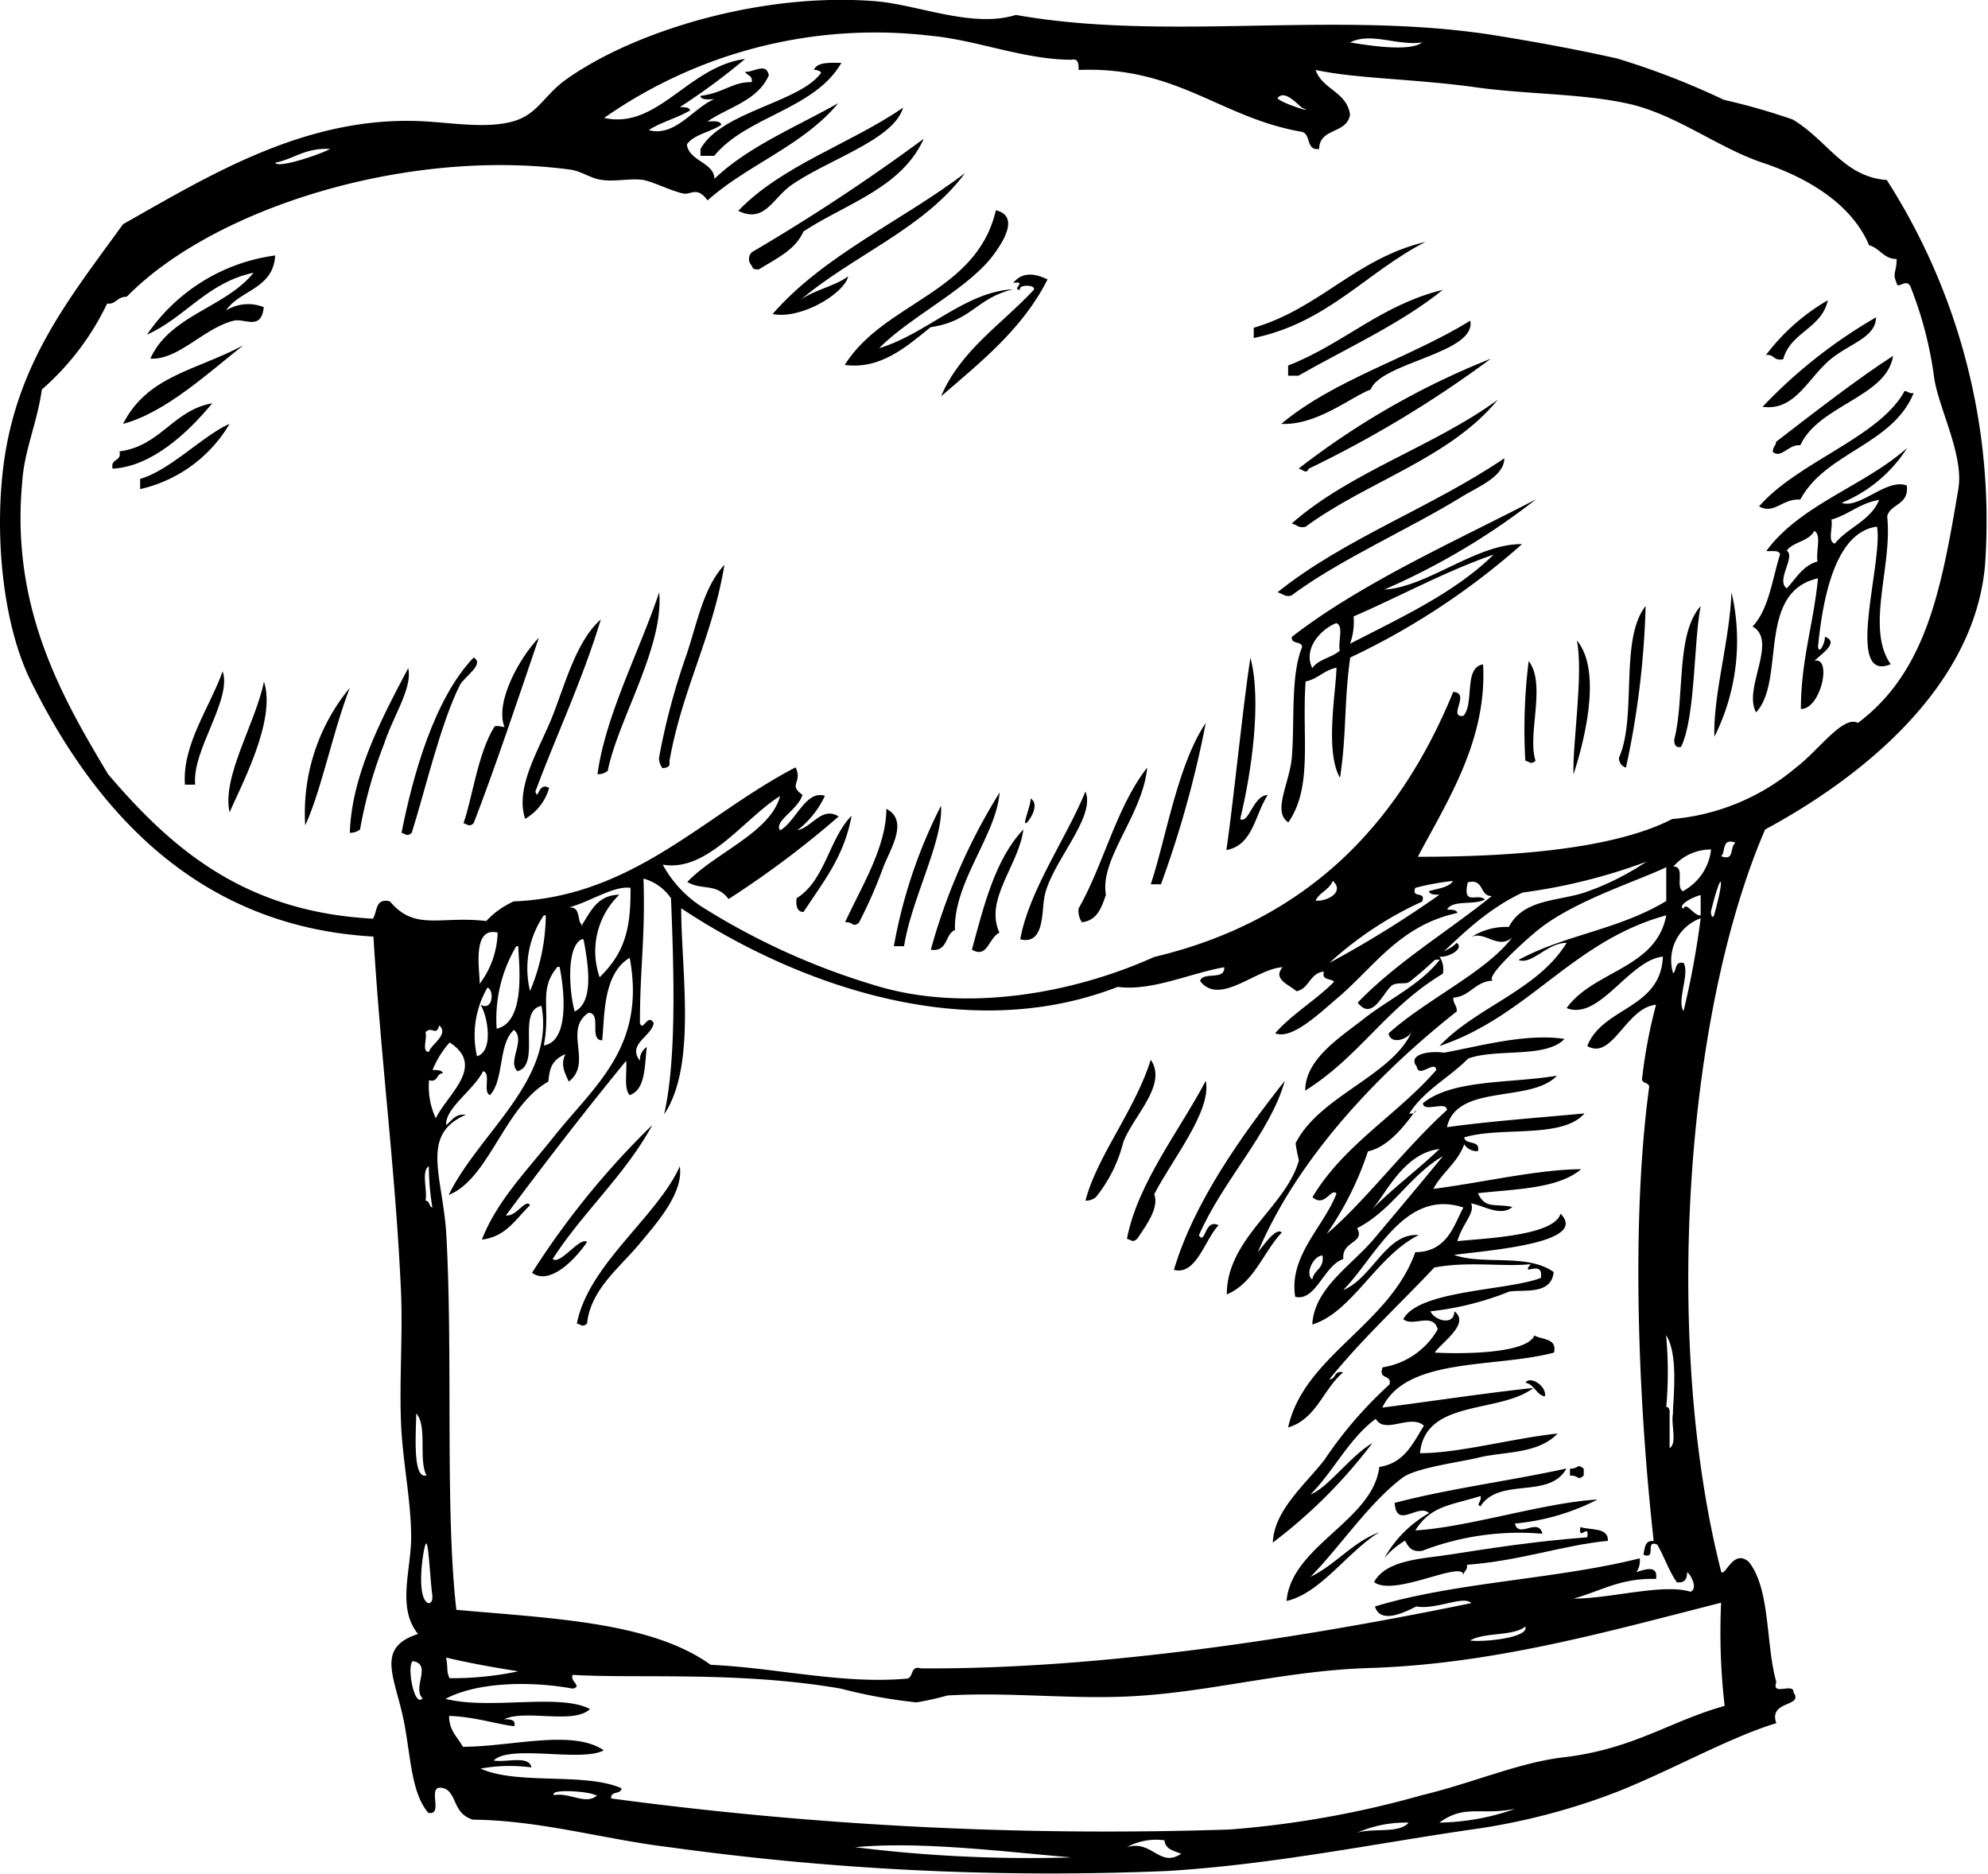 <svg id="Layer_1" data-name="Layer 1" xmlns="http://www.w3.org/2000/svg" viewBox="0 0 101.15 95.37"><defs><style>.cls-1{fill-rule:evenodd;}</style></defs><title>cap</title><path class="cls-1" d="M5.73,23.85c-.13-.54.48-.34.35-.88,2.11-.28,2.7-2.08,4.72-2.45C9.58,22,7.74,23.74,5.73,23.85Z"/><path class="cls-1" d="M6.26,21.57c1.26-2.47,3.7-2.7,6.12-4C10.57,19,8.41,21,6.26,21.57Z"/><path class="cls-1" d="M7.13,24.89v-.52c1.5-.42,3.26-2.25,4.55-2.8A7.09,7.09,0,0,1,7.13,24.89Z"/><path class="cls-1" d="M11.5,15.8a2.13,2.13,0,0,1,1.92-.17c-.13,1.25-1,.52-1.57.7-1.53.41-2.78,2-4.2,1.92,1-2.22,3.82-2.59,5.25-4.37-2.36.5-3.45,2.26-5.42,3.15A9.39,9.39,0,0,1,14,13C13.91,14.71,12.2,14.75,11.5,15.8Z"/><path class="cls-1" d="M11.33,34.16c.48,1.47-1.57,4-1.4,5.77H9.41C9.26,37.91,10.67,36,11.33,34.16Z"/><path class="cls-1" d="M13.43,34.69c.65,1.94-1.19,5.34-1.75,6.65C11.28,39.52,13,36.81,13.43,34.69Z"/><path class="cls-1" d="M17.8,35c-.86,2.22-1.46,5.26-2.27,7A10,10,0,0,1,17.8,35Z"/><path class="cls-1" d="M20.77,34C21,35,20,36.45,19.55,37.84a22.7,22.7,0,0,0-1.23,4.37.81.81,0,0,1-.52.17C17.89,39.38,19.51,36.4,20.77,34Z"/><path class="cls-1" d="M24.1,33.46c.59.33-.5,1-.7,1.4-1,2-1.8,5.48-2.45,7.52-.23.21-.28.07-.52,0C21,39.49,22.09,35.55,24.1,33.46Z"/><path class="cls-1" d="M25.67,37c-.51-1.28.8-3.58,1.75-4.55-.92,2.71-2.28,6.77-3.32,9.44-.23.21-.28.07-.52,0,.43-1.15.72-3.54,1.57-4.9C25.2,36.88,25.6,37,25.67,37Z"/><path class="cls-1" d="M27.24,40.28c.15.52.14-.53.7-.18a2.66,2.66,0,0,1-1.22,1.57c-.54-1.63.75-3.59,1.4-5.25s1.21-3.8,2.45-4.9C29.63,34.63,28.33,37.35,27.24,40.28Z"/><path class="cls-1" d="M27.07,64.77a41.74,41.74,0,0,1,6.12-7.52c-1.4,2.57-3.52,4.41-5.07,6.82.39.32,1.39-1.16,1.75-.87C29.34,64,28,65.45,27.07,64.77Z"/><path class="cls-1" d="M34.59,59.35c.19,1.35-1.11,2.82-2.1,4s-2.45,2.29-2.62,4c-.23.21-.27.07-.52,0C29.95,64.32,33.45,61.91,34.59,59.35Z"/><path class="cls-1" d="M33.54,30.14c.25,2.79-2.09,6.46-2.62,9.09a.82.82,0,0,1-.52.17C30.81,36.39,32.53,33.16,33.54,30.14Z"/><path class="cls-1" d="M36.86,28.74c-.6,3.66-2.16,6.35-2.8,10,.06.3-.14.33-.35.35a.83.83,0,0,1-.18-.52,34.32,34.32,0,0,1,1.4-5.25C35.48,31.68,35.79,29.9,36.86,28.74Z"/><path class="cls-1" d="M35.64,7.93V7.58c1.08-1.92,5-2.34,6.12-3.85.08-.11-.28-.19-.35-.18.18-.4.8-.36,1.4-.35C41.44,5.58,38,5.9,36.34,7.93Z"/><path class="cls-1" d="M37.56,10.73c2.23-2.32,5.69-3.4,8.39-5.25-.49,1.67-3.92,2.66-5.77,4C39.27,10.18,38.87,11.36,37.56,10.73Z"/><path class="cls-1" d="M47,7.06c-1.12,2.5-3.94,3.29-6.12,4.72-.42.92-1.23,1.29-2.27,1.93-.2,0-.31,0-.35-.18a.48.48,0,0,1,0-.7A98.67,98.67,0,0,0,47,7.06Z"/><path class="cls-1" d="M40.71,15.28c.69-.53,1.75-.7,2.45-1.22-.22.9-2.43,2.21-3.85,1.92,2.61-3,6.57-4.73,9.79-7.17C47,11.65,43.38,13,40.71,15.28Z"/><path class="cls-1" d="M43.33,41.51c-.37,2.08-1.48,3.42-2.45,4.9-.31,0-.4-.3-.35-.7C42,44.8,42.17,42.68,43.33,41.51Z"/><path class="cls-1" d="M43,46.93c.8-1.76,2.09-3.79,2.1-5.77,1.18.61.16,2.11-.17,3a23.84,23.84,0,0,1-1.23,2.8C43.34,47.22,43.46,46.91,43,46.93Z"/><path class="cls-1" d="M47.88,41C48,42.8,46.37,45.75,46,48.15h-.52A25.57,25.57,0,0,1,47.88,41Z"/><path class="cls-1" d="M47.36,48.33a30.4,30.4,0,0,1,3.5-8c-.16,2.15-2.36,4.59-2.27,7C48.07,47.53,48.24,48.46,47.36,48.33Z"/><path class="cls-1" d="M49.45,48.33c.62-2.29,1.2-4.63,2.62-6.12-.23,1.82-2,3.56-1.22,5.25C50.29,47.73,50.26,48.79,49.45,48.33Z"/><path class="cls-1" d="M55.23,40.28c.55,1.35-1.81,3.67-2.1,5.42-.13.76,0,2.4-1.22,2.1C52.35,45.33,54.2,42.76,55.23,40.28Z"/><path class="cls-1" d="M58.37,39.06c-.23,2.42-2.43,4.64-2.1,6.47-.22.65-.44,1.31-1.22,1.4a1,1,0,0,1-.17-.7C56.15,44,56.81,41.05,58.37,39.06Z"/><path class="cls-1" d="M58.55,53.93c.87,1.27-.88,2.84-1.4,4.2a7.18,7.18,0,0,1-1.4,2.8.83.83,0,0,1-.52.17C55.8,58.87,57.74,56.51,58.55,53.93Z"/><path class="cls-1" d="M61.35,55c.32,1.53-1.76,4.07-2.62,5.77.24.67-.33,1.48-.87,2.27-.23.21-.27.07-.52,0C57.87,60.23,60,57.56,61.35,55Z"/><path class="cls-1" d="M61.35,36.79A53.47,53.47,0,0,1,59.07,45h-.52C59.3,42.78,59.91,38.91,61.35,36.79Z"/><path class="cls-1" d="M63.62,33.46c.58,2.16.07,5.81-.52,8.22.45.27.65-1.21,1.4-1.22-.66,1-.73,2.54-2.1,2.8C62.81,40.38,63.21,36.17,63.62,33.46Z"/><path class="cls-1" d="M63.79,17.2v-.52c3.39-1,5.21-3.54,8.74-4.37C69.53,13.84,67.56,16.42,63.79,17.2Z"/><path class="cls-1" d="M65,30.14c3.39-2.73,7.9-4.34,11.54-6.82,0,.92-1.31,1.44-2.1,1.92-2.68,1.66-6.28,3.23-8.74,5.07C65.35,30.39,65.26,30.2,65,30.14Z"/><path class="cls-1" d="M65.19,21.57c2.7-2.26,6.55-3.36,9.62-5.25.31,1.66-4.53,2.11-5.07,3.5C68.75,20.19,67,21.66,65.19,21.57Z"/><path class="cls-1" d="M65.54,19.12V18.6c2.81-1.09,4.73-3.09,7.87-3.85-2.16,1.74-4.86,2.95-7.35,4.37Z"/><path class="cls-1" d="M65.72,26.64c3-2.64,7.26-3.93,10.49-6.3-2.45,3-6.68,4.17-9.79,6.47C66.05,26.89,66,26.7,65.72,26.64Z"/><path class="cls-1" d="M66.07,23.85a40,40,0,0,1,9.79-5.6,57.22,57.22,0,0,1-9.27,5.6C66.46,24.16,66.27,23.87,66.07,23.85Z"/><path class="cls-1" d="M77.78,33.64c.91,1.18-.09,3.77.35,5.07-.23.21-.28.07-.52,0A28,28,0,0,1,77.78,33.64Z"/><path class="cls-1" d="M77.61,70.36c.27-.37,1.09.18,1,.7C78.17,71,78.1,70.46,77.61,70.36Z"/><path class="cls-1" d="M80.23,32.59c1.37,1.62.26,5.51-.17,6.82C80,37.86,80.58,34.27,80.23,32.59Z"/><path class="cls-1" d="M79.88,75.09v-.35c.48,0,.35-.29.7,0v.35C80.24,75.38,80.36,75.07,79.88,75.09Z"/><path class="cls-1" d="M83.73,30.84a44.09,44.09,0,0,1-1,8.22.48.48,0,0,1-.35-.52C83.3,36.48,82.39,32.53,83.73,30.84Z"/><path class="cls-1" d="M86.53,30.84c-.36,1.82-.26,5.68-1,7.17-.3.06-.33-.14-.35-.35C85.74,35.53,85.24,32.29,86.53,30.84Z"/><path class="cls-1" d="M88.1,30.14a10.9,10.9,0,0,1-.87,7.35C87.16,35.37,88,32.64,88.1,30.14Z"/><path class="cls-1" d="M93.7,25.59c.94.32,2.3-1.28,3.32-.88.12,1-.84.91-1,1.57.28,2.52-1.11,5.68.18,7.52-2.4,1-.36-5.29-.7-7-2.06.27-2.74,3.44-3,6.12.08.44.38-.29.35-.52.79.3-.26.92-.52,1.23.89-.22.33,2.45-.7,2.45,0-2.48.65-4.36.87-6.65-3.15.7-1.63,5.2-3.15,6.82-.68-1.22,1.13-3.63-.18-4.37.83-.87,1-2.4,1.4-3.67-.05-.24-.44-.14-.7-.17,1.75-2.38,5-3.31,7.17-5.25A7.19,7.19,0,0,1,93.7,25.59Zm-1.22,3c-.11-.48.22-1.39-.17-1.57-.28.54-1.08.55-1.4,1,.47.31-.57,1.51,0,1.92C91.38,29.45,91.71,28.79,92.48,28.57Zm3.15-3.15c-1,.15-1.57.76-2.45,1,.1.36-.22,1.15.18,1.22C94,26.85,95.19,26.5,95.62,25.42Z"/><path class="cls-1" d="M89.68,20.7a25.6,25.6,0,0,1,5.77-4.55c0,1-1.28,1.31-2.27,2.1C92,19.2,91.35,20.94,89.68,20.7Z"/><path class="cls-1" d="M89.85,18.07A10.57,10.57,0,0,1,93,15.28c-.31,1.44-1.89,1.61-2.27,3C90.23,18.39,90.27,18,89.85,18.07Z"/><path class="cls-1" d="M90.2,23c0-.28.16-.3.17-.52,1.88-1.45,4.27-3.3,5.95-4.37-.31,2.09-3.79,2.5-4.72,4.55C91,22.59,90.64,23.36,90.2,23Z"/><path class="cls-1" d="M87.58,80c.23.2.61-1.2,1.4-.52,1.11,1.4.85,4.17,1.4,6.12-.27.74.91,0,.87.52.55.76-1.29.39-.87,1.57-2.46.73-5.75,2.63-8.57,3.67a33.24,33.24,0,0,1-7,1.75c-4.94.72-10.05,1.77-15.39,2.1A141.06,141.06,0,0,1,34.06,94c-3.33-.4-6.57-1.37-10-1.4-1-.31-.8-1.25-1.4-1.57-1.1-.4,0,1.4-.87,1.22-.85-1-.88-2.74-1.22-4.55-.43-2.3-1.53-3.83.7-4.55-1.08-1.32-.36-3.22-.35-4.9,0-1.92-.45-3.93-.52-5.95-.08-2.2.1-4.42,0-6.64-.27-6-1-11.46-1.4-18-8.94-.5-14.2-6.4-17.49-13.12C.17,31.73-.25,27.5.14,24c.61-5.48,3.43-8.86,6.12-12.59,4.4-2.49,9.21-5.45,15-5.25,1.55.05,3.47.43,4.9,0,1.2-.36,1.54-1.32,2.62-2.1,3.47-2.48,9.95-4.46,15.74-4,2.18.17,4.94,1.39,7.17.7,7.65,1.36,16.09-.22,24.13,1,2.13.34,4.4.75,6.47,1.22a38.66,38.66,0,0,1,5.42,2.1,32.92,32.92,0,0,1,3.5,1C93,7.15,93.81,9,96,9.16A32.15,32.15,0,0,1,101,28.74c-.54,6.31-6.43,10.91-11.19,13.47C85.7,51.73,84.62,68.44,87.58,80ZM22.7,57.25c.3-.22.46-.59,1-.52-2.3,1-1.22,3-1,5.95.36,6.17-.07,14.19.52,19.24,4.8.44,9.89.6,12.94,2.8,3.37.15,6.71,1,10,.7.34-.07.14-.68.7-.52,9.14.06,19.5-1.57,28-3.32-.39-.41-1.79.35-2.8.17-.56.28-1.83.93-2.1,0,4.07-1.24,9.23-1.38,13.47-2.45a1,1,0,0,1-.17.7c.41-.12,1.11-.4,1,.35-1.81-.06-2.86.64-4.2,1,1.91,0,4.55-.78,5.95-.35.41-.15,0-.9-.17-1,0,.38-.14.56-.52.52-.41-.58-.65-1.33-1-1.92-.66-.26,0,.78-.7.52.07-.33.06-.75.52-.7C83.32,71,83,62,83.91,55.32c0-.28-.45-.14-.35-.52a25.67,25.67,0,0,1,.7-3.67c-1.53.14-2.22,2.85-3.5,2.1.79-2,3.73-1.87,3.85-4.55-1.73.18-3.23,3.28-4.9,2.62,1.36-1.91,4.56-2,5.07-4.72-4.77,1.3-7,5.13-11.54,6.65,1.89-2,5-2.84,6.47-5.25-1,0-1.76,1.14-2.45.87,2.38-1.29,5.09-1.53,7.52-3V44.13c-1.53.73-4.64,1.7-6.47,3.15-.76.6-3,2.66-2.27,2.62-1,0-1.19.8-2.1.87,0,.33.2.39.18.7C70,54.72,66,59,64,63.72c.3-.35.92-1.28,1.22-1-.95,1-1.4,2.56-2.8,3.15,0-2.85,3-4.44,3.67-6.82a8.91,8.91,0,0,1-.17-.87c1.22-2.44,5-3.45,5.95-5.77-.1.42-1.09.83-1.22.18,1.89-1.72,5-3.14,6.3-4.9-.71.68-1.43-.36-2.1,0a3.34,3.34,0,0,1,1.92-.52c.75-1.43,2.48-1.3,3.85-1.75a13.45,13.45,0,0,0,3.15-1.57,28.88,28.88,0,0,1-6.3,1.57c-2.52,1.19-3.92,3.13-5.77,4.55-.17.13-.61,0-.87.17-.45.34-1,1.86-1.75.88,2-2.07,4.56-3.6,6.82-5.42-.64,0-.37-.91-1.22-.7-.28,1.24.49.52.87.87-.5.31-1.67,0-1.92.52.21,0,.5,0,.52.17-2.85.61-4.17,2.64-5.95,4.2-1,.84-2.45,2.28-3.32,1.92.88-1,2.06-1.67,3-2.62-.16-.19-.65-.05-.52-.52-.74.08-.74.89-1.4,1-.32-.31-1.24-.6-.7-1.22-1.33.06-3.21,2-4.2.7.14-.5,1.27,0,1.23-.7-1.79.32-3.69,1.23-5.42,1-8.13,3.16-17-.53-22.21-4,0,3.2.8,8-.87,10.49.64-2.81.5-7.27.35-11a2.48,2.48,0,0,0-1.4-1c.1,3-.18,4.5-.18,7.35.16.48.39-.53.7,0-.09.67-1.37,1.07-.7,1.92a.77.77,0,0,1,.35-.7c-.12,1-.06,2.16-.87,2.45-.31-.33-.13-1.16-.18-1.75-2.1,2.56-4.13,5.2-6.12,7.87.55.07,1-.88,1.23-.52-.72.68-1.2,1.6-2.45,1.75.75-1.94,2.23-3.44,3.67-5.25,2.09-2.62,4.69-4.56,3.85-9.09-1.38.82-1.27,3-1.4,4.2-.7,0,0-1.4-.7-1.4-1.3.89.24,2.54-1,3.5-.22-.49-.43-.86-.17-1.4-.73.33-.8.75-.87,1.4-2.24,1.26-3,4.94-5.07,5.77,1.54-3.16,5.43-5.85,4.72-9.62-1.29.23,0,3-1.22,3.32-.54-.49.44-1.57-.18-2.1-.81.71-.49,2.54-1.22,3.32-.38-.15.07-1.12-.35-1.22C24.09,55.49,22.65,56.38,22.7,57.25Zm17-15c.79-.44,1.3-2.07,2.27-1.75a4.72,4.72,0,0,1-1.4,1.75c.74-.14,1.25-1.24,2.1-.7a48.7,48.7,0,0,1-5.6,4.2c-.64-.84-1.35-.42-2.1-.87,1.42-1.49,4.24-2.52,4.72-4.37C37.87,41.64,36,44.4,33.72,44a5.93,5.93,0,0,0,1.92,2.1,35.55,35.55,0,0,0,8.74,4c4.63,1.48,10.22.46,14.34-1.4C66.46,46.86,71.16,42,73.94,35.21c.91.05-.31,1.32.52,1.22.57-.65,0-2.47,1-2.62.21,3.88-1.85,7-3.32,9.79,4.18,0,9.75-.28,12.94-1.92a11.24,11.24,0,0,0,6.3-2.62c1.12-.84,2.41-2.69,3.15-2.27C98,34.19,98.78,30,99.64,24.89c.29-1.7-.95-4-1.22-5.6a19.52,19.52,0,0,0-1.22-4.72c-.23-.43-.65.19-.7-.17-.23-.54,0-.5,0-1.22-.66,0-.85-.55-1.4-.7-.9-2.13-3.17-3.45-5.42-4.2s-4.4-2.46-6.82-3-5.32-.47-8-.87C71.72,4,69,4,66.94,3.56c.34,1,1.58,1.1,1.75,2.27-.15,1-1.56.66-1.57,1.75-.68.1-.41-.75-.87-.87C62.09,6,59.91,3.36,54.88,3.56c0-.27,0-.6-.35-.52-2.42,0-4.81-1-7.17-1.22A24.05,24.05,0,0,0,30.74,6c2.72.61,4.28-2.62,7.17-3a33.07,33.07,0,0,1-3.32,2.45c.2,0,.5,0,.52.17-.66.39-1.49.6-2.1,1,1.33.37,2.25-1.11,3.32-1.57-.26,0-.65.06-.7-.17,1.2-.15,1.64-.72,2.62-.7.05-.34-.24-.35-.35-.52.52,0,1.07-.49,1.22.17C38.55,5.13,37.06,5.45,36,6.18c.26,0,.65-.06.7.17-.55.38-1.39.48-1.75,1,.09.84,1.39.92,1.4,1.75,1.73-1.65,4.14-2.63,6.3-3.85C40.88,7.4,38,8.4,36,10.2c-.53-.74-.85-.28-1.22-.35-.58-.11-1.63-.64-2.1-.7-.67-.08-1.39.11-2.1,0-.54-.08-1-.44-1.57-.52-8.4-1.12-18.19,2-22.56,6.47-.51,0-.54.4-1,.35a13.52,13.52,0,0,1-3.32,4.37c-.25,1.75-.9,3.11-1,4.72-.6,6.42,2.06,11,4.37,14.86,3.2,3.74,6.88,7,13.47,7.35.24-.34.1-1.07.87-.88,1.28,1.53,2.56.72,4.9,1a4.34,4.34,0,0,1,1.4-1c6.11-.24,9.76-4.46,14.34-6.82.37.79-.4.86.35,1.4C40.61,41.19,39.44,41.75,39.66,42.21ZM14,8.28c.12.3,2.16-.37,2.8-.7C15.52,7.51,14.94,8.1,14,8.28Zm7.52,78.17c-.59-.56.5-1.75-.52-1.92C20.69,84.8,21.07,86.84,21.47,86.45Zm.18-11.37c-.42-.8.06-2.51-.52-3.15C21.16,73,21,75.19,21.65,75.09ZM22,81.21c-.13-.95-.2-3-.35-2.62s-.49,2.82.17,3C22,81.52,22,81.41,22,81.21Zm0-19.76a13.12,13.12,0,0,1-.18-2.1c-.4.24-.06,1.22-.17,1.75C21.88,61.1,21.81,61.4,22,61.45Zm.35-9.27c-.16.59-.39,0-.7.35.1.31-.21,1,.17,1C21.93,53.14,22.86,52.65,22.35,52.18Zm-.17,4.72c.57-1.21,2.56-2.64.7-3.85a4.62,4.62,0,0,0-.87,1.4c.21,0,.5,0,.52.17-.35,0-.22.48-.7.35A3.8,3.8,0,0,0,22.17,56.9ZM24.45,90c1.89.85,5.3.18,7.17,1,0,.33-.58.12-.52.52A189.59,189.59,0,0,0,62.57,93.1a49.81,49.81,0,0,0,9.79-1.75c2.49-.59,4.93-1.66,7.17-1.92,3.6-.42,5.44-1.85,8.22-2.62a32.85,32.85,0,0,1-.18-5.25C81.89,83,76.07,84.67,69.74,84.88,65.62,85,62,86,58.2,86.28c-3.31.26-6.65-.2-10,0a14.2,14.2,0,0,1-1.57.35,25.7,25.7,0,0,1-3.85-.7c-5.18-.9-10.5-.5-13.64-.7-.17.33.52.58,0,.7-2.06-.38-4.81-.36-6.47.52,2.23.58,5.8-.3,7.35.52-.83.8-3.29,0-4.37.52.28,0,.61,0,.52.35-.75-.06-2-.48-3.32-.52,0,.76.44,1.08.7,1.57,2.47,0,5.58-.91,7.17.18-1.14.62-4.78-.32-5.6.52.65.11,1.8-.28,1.92.35A8.34,8.34,0,0,0,24.45,90ZM22.87,85.4a16.25,16.25,0,0,0,3.5-.35c-1.26-.2-2.5-.42-3.67-.7C22.81,85,22.7,85,22.87,85.4Zm1.4-31.65c.87-.26.53-2.08.18-2.62.66.35.69-.79.35-.87A4.82,4.82,0,0,0,24.27,53.75Zm1-6.3c-1.33-.28-.81,2.21-.87,2.62A4.49,4.49,0,0,0,25.32,47.45Zm1,.7a7.24,7.24,0,0,0-1,4.2C26.79,52,26.39,49,26.37,48.15Zm1.4-1.57a4.78,4.78,0,0,0-.7,3.85A10.15,10.15,0,0,0,27.77,46.58Zm.7,2.62c-1,1.16-.33,2.11-.7,4C29,53,28.71,50.32,28.47,49.2Zm1.92,42.15c-.34-.2-2.36-.33-2.1,0C29,91.2,29.84,91.89,30.39,91.35Zm-.7-44.25c.46-.7.79-1.55,1.92-1.57a4,4,0,0,0-1,4.2c1.21-1.19,1.6-2.35,1.57-4.55-.86-.12-2.13.75-3.15,1C29.64,46.11,29.29,47,29.69,47.1Zm0,.7c-.81.41-.61,2.77-.35,3.67C30.24,51,29.93,49.06,29.69,47.8ZM43.51,94a71.61,71.61,0,0,0,11,.52C51,94.22,46.8,93.69,43.51,94Zm16.61.35c-.36-.17-.83-.22-.87-.7a3.11,3.11,0,0,0-1.92.35C58.63,93.6,59,95.09,60.12,94.32ZM66.24,5.48C66,5.29,65.34,4.53,65,5,65.2,5.26,67.06,5.83,66.24,5.48Zm1.57,39.35c-.18.46-.69.59-.87,1C67.49,45.89,68.44,45.41,67.82,44.83Zm5.42.7c-.21,0-.5,0-.52-.18.45-.14,1-.18,1.22-.52a13.18,13.18,0,0,0-1.92.35c-.22.57.57.13.35.7A18.06,18.06,0,0,0,67.64,49,54.63,54.63,0,0,0,73.24,45.53ZM72.36,2.16c-1.29.18-2.6-.54-3.67,0C69.73,2.33,71.74,2.64,72.36,2.16Zm-.7,90.59a6.1,6.1,0,0,0-2.62.52C69.83,93,71.2,93.33,71.67,92.75Zm5.42-.7c-1.8.35-2.52-.25-3.85.7A12.09,12.09,0,0,0,77.09,92.05Zm.52-9.27c-.66.5-2.06.27-2.8.7C75.31,83.58,77.81,83.37,77.61,82.78Zm7.17-11.19c.14,0,.2.15.18.35v1.75c.4-.24.06-1.22.17-1.75,0-.74.3-3-.35-4A20,20,0,0,1,84.78,71.59ZM85.66,49c.33.53-.36,1.94,0,2.45a43.48,43.48,0,0,0,.87-4.72,2.27,2.27,0,0,0-1.4,2.8C85.32,49.39,85.19,48.91,85.66,49Zm0-3.67a2.74,2.74,0,0,0,1.4-2.1,2.5,2.5,0,0,0-1.92.87C85.78,44.06,85.2,45.22,85.66,45.36Zm.87,1.22v-1c-.35.07-1.22.51-.87.7C85.78,45.84,86.18,46.62,86.53,46.58Zm.52-.18c0,.19.08.44.17.18C87.79,44.5,87.59,44.19,87.05,46.4Zm1.22-3.5c-.69-.22-.45.48-.7.7C88.27,43.83,88,43.13,88.28,42.91Z"/><path class="cls-1" d="M72.89,48.85c.29-.41.9-.5,1.22-.87.42.27-.39.76-.87.7a1.13,1.13,0,0,1,.17.87c-2.93,1.77-4.2,4.19-7,5.95,0-1.61,1.78-2.71,3-3.67s2.9-1.75,3.85-3Z"/><path class="cls-1" d="M44.73,17.72c2.43-.73,4.35-2.87,6.82-3-1.91.46-2.09,1.62-4.2,1.93-1.3,1.06-2.59,2.16-4.37,1.92,2-3.2,6.72-3.65,7.69-7.87,1.25.3.29,1.68,0,2.1C49.44,14.63,46.34,16.07,44.73,17.72Z"/><path class="cls-1" d="M51.9,14.75c-.49,0,.42-.48-.35-.35.44-.56,1.08-.51,1.75-.18-1.27,2.52-3.39,4.19-5.42,5.95,1-2.35,3.09-3.67,4.72-5.42C52.73,14.47,51.78,14.47,51.9,14.75Z"/><path class="cls-1" d="M52.25,41.86c-.31.26.26-1,.18-1.23C52.91,40.9,52.44,41.68,52.25,41.86Z"/><path class="cls-1" d="M67.64,70.19c.35,0,.22-.48.7-.35-1,.82-1.36,2.38-2.8,2.8.8-3.64,5.16-5.21,6.47-8.92,1.67,0,2-1.49,2.45-2.27-3-1-4.5,2.58-6.12,4.2,1.5-.61,2.18-2.93,3.85-2.8-2.15,1.06-3.39,3.94-5.42,4.55.1-1.86,2-3,3.15-4.37s2.39-2.84,3.5-4.2c-1.71,1-2.6,2.77-4.37,3.67.43.77-.8.64-.7,1.57-1,.33-1.4,2.18-2.45,1.92-.33-2.09,1.45-3.55,2.1-5.25-.26-.33-.6.74-1.22.18,1.59-2.67,4.32-4.19,6.3-6.47-.06-.54-.89.46-1-.18-.47-.6.61-.82,1.4-.7,1.83-.34,4.2-1,6.12-.7-.94,1-3.49.47-4.9,1-1,1-2.24,1.61-3,2.8.2,0,.31,0,.35-.18-.36.46-1.28,1.86-2.45,2.1a16.07,16.07,0,0,1-2.1,4.2c1.88-1.56,4-4.39,6.12-6.3,0-.5-1.2.15-1.22-.35,1.51-1.23,4.44-1,6.82-1.4-1.33,1.41-5.1.38-5.6,2.62,2.26-.31,4.65-.48,7-.7-1.14,1.31-4.25.65-6.12,1.22.06.41.83.1.7.7a.77.77,0,0,1-.7-.35c-.34.94-1.13,1.44-1.57,2.27,2.44-.31,5.36-1,7.52-1-1.2,1-3.3,1-5.25,1.22.37.83.9.51,1.75.7-.59.52-1.53-.1-2.1-.18.21.49-.43,1-.7,1.92,1.29-.14,4.94-.26,5.25-1.4,1.47,1.5-3.64,1.86-5.42,2.1,1.47.53,3.73-.09,5.07.87-.11,1.21-1.61.87-2.27,1a15,15,0,0,1-4,1c.21.47,1.21.76,1.22,0,.83.62-.65,1.58-1,2.1,1.36.08,4.69.06,5.07-.87.41.23,1.16.13,1,.87-3,.8-7.49.21-8.74,2.8,2.79-.36,5.24-.74,7.69-1-1.71,1.32-5.51.55-5.77,3.32,2,0,4.72-.76,7-1-1,1.06-2.75.91-4,1.22-.93.23-3.1.5-3.85,1-1.72,1.27-3.22,3.55-4.72,5.07,1.3-.63,2.11-1.74,3.5-2.27-1.62,1-3,3.12-4.72,3.5.24-2.81,4.4-4.09,4.72-6.82,1.27-.19,1.71-1.2,2.27-2.1-.69-.62-2,.47-2.45-.35-1.36,1-2.13,2.65-3.32,3.85.89-.34,2-1.93,3.15-2.62a26,26,0,0,1-5.07,5.07c.07-1.65,1.63-2.93,2.62-4.2a20.92,20.92,0,0,1,3.32-3.85c.13-.54-.6-.21-.35-.87a3.92,3.92,0,0,0,2.8-1.93c-.23-.9-1.27-.1-1.75-.52.79-1.49,5.35-1.45,7-2.1.15-1-1.08,0-.52-.7-1.4.15-3.16-.16-4.9.17C71.14,66.45,69.25,68.19,67.64,70.19Zm2.1-8.57c1.08-1.13,2.37-2.06,3.5-3.15C71.36,58.7,70.49,60.85,69.74,61.62Zm-2.45,2.27c-.46,0-.91.94-.52,1.22C66.85,64.61,67.39,64.57,67.29,63.89Z"/><path class="cls-1" d="M77.44,27.69a36.77,36.77,0,0,1-8.74,5.77c-.32,2.26-.18,3.9-.52,6.12-.78-1.34-.2-4.4-.18-5.6-.63.12-.94.57-1.57.7-.2,2.81.38,5.36-.88,7.17-.83-.55.07-2,.18-3.32.15-1.85-.07-4.15.52-5.6,0-.33-.58-.12-.52-.52,3.57-2.78,8.6-5,12.42-7A35.51,35.51,0,0,1,70.44,30C72.63,29.88,75.12,27.66,77.44,27.69Zm-8.57,3.67a3.27,3.27,0,0,1-.18,1.4C71.3,31.41,74,30.18,76,28.22,73.48,29.1,71.27,30.33,68.87,31.37Zm-.7,1.75c-.11-.42.22-1.27-.18-1.4C67.23,32,66.28,33,66.77,34,67.08,33.54,67.77,33.47,68.17,33.11Z"/><path class="cls-1" d="M74.46,80.16c0-.81-3.52,1.13-4.55.35.63-1.16,2.54-1.19,3.85-1.4,1.87-.29,4.23-.67,7-.88.13-.79-.48.27-.35-.52.53.17,1.43,0,1.4.7-2.34.23-4.37,1-7.17,1.22C74.69,79.92,74.47,79.93,74.46,80.16Z"/><path class="cls-1" d="M70.44,79.28A6,6,0,0,1,72.71,77c-.55-.52-1.65.85-1.75-.52,2.77-.73,5.87-1.12,8.74-1.75-.86,1.58-3.41.42-4.37,1.92-.26-.08.07-.22,0-.52-1.53.48-2.52.48-3.32,1.75,2.65-.15,6.62-1.43,9.27-1.57a11.5,11.5,0,0,1-4.2,1.22c.19.79,1.19-.34,1.4.52a13.7,13.7,0,0,0-6.12.87c-.55.08-.71-.22-.87-.52A4.24,4.24,0,0,0,70.44,79.28Z"/><path class="cls-1" d="M96.85,20c.08-.26.22.07.52,0-1.08,2.65-4.47,3-5.77,5.42-.93-.06-1.31.78-2.1.35C91.48,23.5,95.49,22.31,96.85,20Z"/><path class="cls-1" d="M65.37,55c-.73,2.65-3.18,5.1-4.37,7.87.35.5.27-.88,1-.52-.7.73-1.13,2.57-2.27,2.27C60.74,61.19,63.19,57.76,65.37,55Z"/></svg>